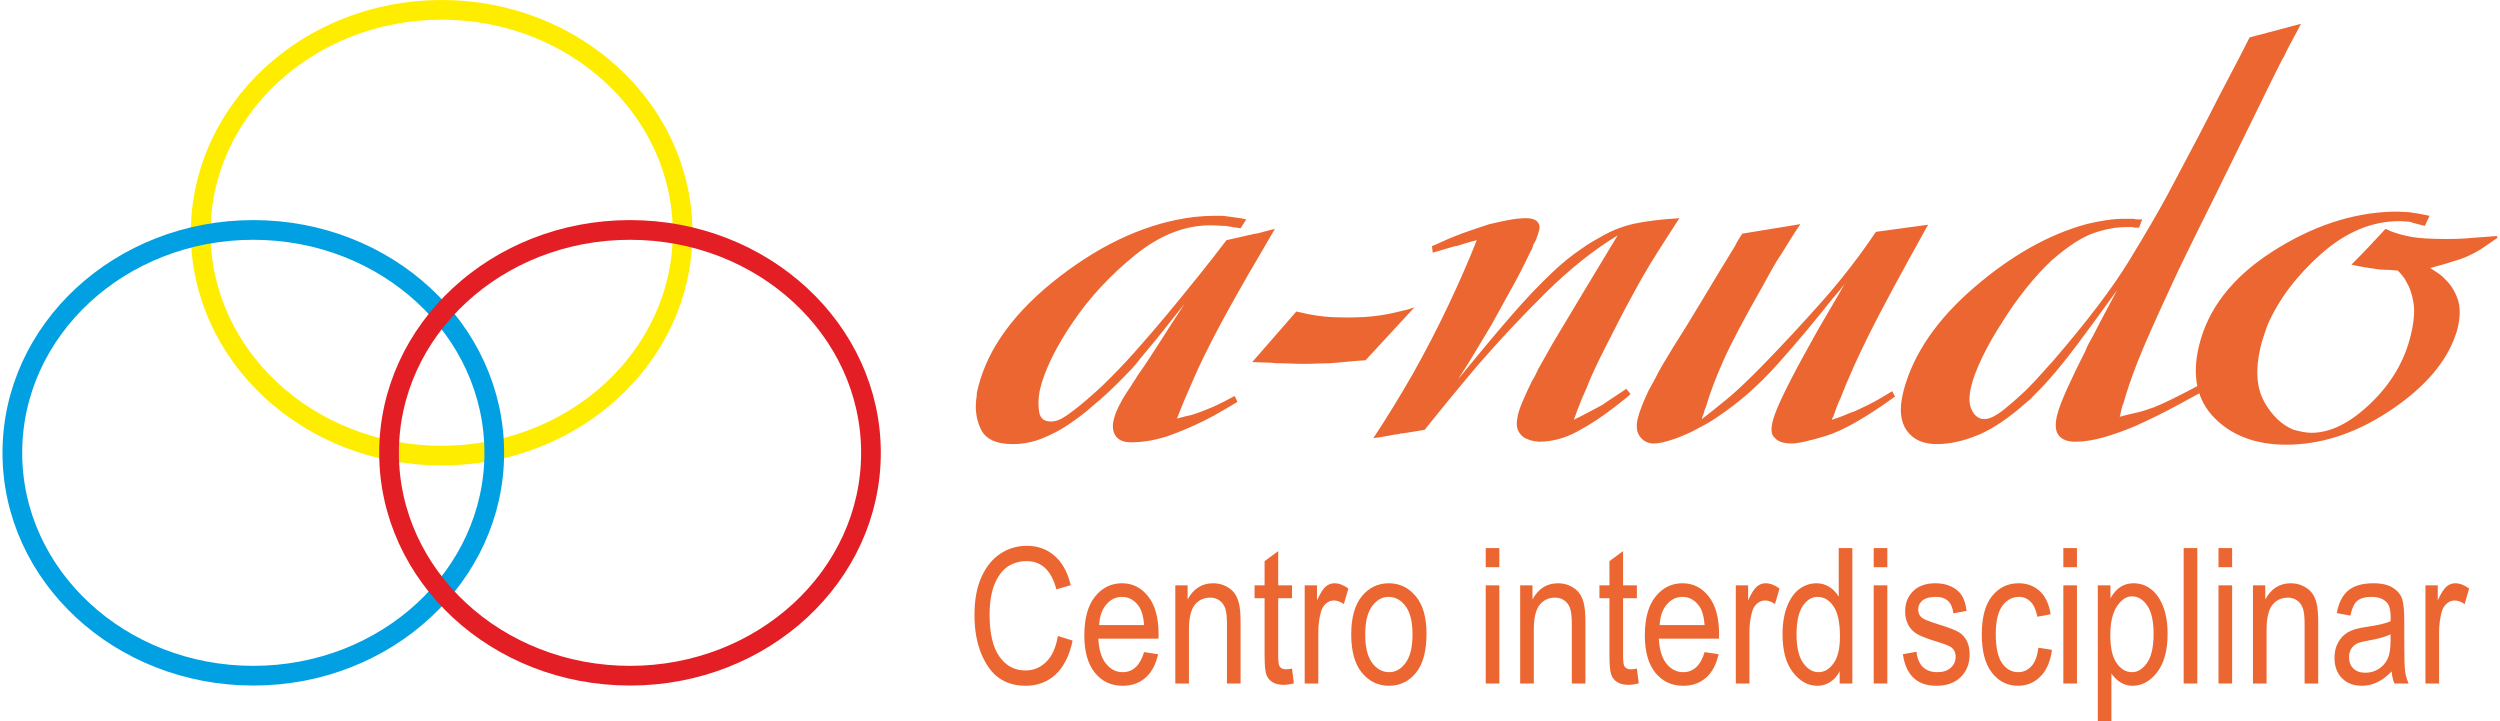 <?xml version="1.0" encoding="UTF-8"?>
<!DOCTYPE svg PUBLIC "-//W3C//DTD SVG 1.1//EN" "http://www.w3.org/Graphics/SVG/1.1/DTD/svg11.dtd">
<!-- Creator: CorelDRAW X8 -->
<svg xmlns="http://www.w3.org/2000/svg" xml:space="preserve" width="260px" height="75px" version="1.1" style="shape-rendering:geometricPrecision; text-rendering:geometricPrecision; image-rendering:optimizeQuality; fill-rule:evenodd; clip-rule:evenodd"
viewBox="0 0 332333 96057"
 xmlns:xlink="http://www.w3.org/1999/xlink">
 <defs>
  <style type="text/css">
   <![CDATA[
    .str0 {stroke:#FFED00;stroke-width:2623.76}
    .str2 {stroke:#E31E24;stroke-width:2623.76}
    .str1 {stroke:#00A0E3;stroke-width:2623.76}
    .fil1 {fill:none}
    .fil0 {fill:#EC6631;fill-rule:nonzero}
   ]]>
  </style>
 </defs>
 <g id="Capa_x0020_1">
  <g id="_1727536249392">
   <path class="fil0" d="M164127 52740l366 792c-432,263 -924,553 -1473,870 -551,317 -1101,634 -1651,950 -1639,898 -3430,1716 -5373,2456 -1945,739 -3840,1108 -5688,1108 -951,0 -1625,-277 -2020,-831 -396,-554 -488,-1281 -275,-2178 126,-528 342,-1108 650,-1742 309,-633 670,-1267 1084,-1901 156,-211 299,-422 429,-633 128,-212 277,-449 446,-713 77,-106 158,-224 242,-356 84,-132 172,-278 261,-436 559,-792 1106,-1597 1643,-2414 537,-819 1059,-1625 1564,-2416 168,-265 336,-528 503,-793 169,-263 337,-528 505,-791 336,-528 689,-1069 1058,-1624 370,-554 722,-1095 1058,-1623 -220,264 -633,778 -1236,1545 -605,766 -1245,1570 -1920,2414 -676,845 -1324,1637 -1949,2375 -624,740 -1053,1268 -1286,1584 -222,265 -439,517 -654,753 -215,238 -460,489 -734,752 -703,739 -1445,1479 -2228,2218 -782,739 -1598,1451 -2447,2138 -274,264 -669,594 -1185,990 -517,396 -1121,832 -1815,1306 -1007,687 -2155,1294 -3441,1822 -1286,528 -2617,792 -3989,792 -2217,0 -3641,-674 -4273,-2019 -633,-1334 -807,-2825 -524,-4461 -16,-159 -5,-317 32,-476 38,-158 75,-317 113,-474 13,-54 22,-93 29,-120 6,-26 14,-65 28,-118 1351,-5253 4982,-10150 10889,-14690 5904,-4527 11846,-7154 17830,-7893 488,-52 958,-92 1412,-118 456,-26 895,-40 1317,-40 317,0 607,0 871,0 264,0 548,26 853,80 356,52 753,106 1189,158 436,53 879,131 1329,237l-756 1188c-358,-53 -701,-106 -1032,-158 -331,-53 -647,-106 -952,-159 -317,0 -644,-12 -980,-39 -338,-27 -691,-40 -1060,-40 -3432,0 -6783,1334 -10052,3987 -3269,2652 -6000,5596 -8186,8802 -1128,1637 -2071,3221 -2837,4778 -764,1557 -1289,2929 -1577,4145 -12,51 -28,118 -47,197 -18,79 -33,146 -46,198 -187,1004 -204,1914 -61,2759 143,844 662,1266 1560,1266 475,0 956,-132 1441,-395 485,-265 956,-582 1412,-950 642,-476 1293,-1004 1960,-1584 662,-568 1334,-1175 2013,-1808 1434,-1373 2886,-2878 4364,-4540 1476,-1664 2913,-3327 4317,-5016 1479,-1782 2895,-3524 4243,-5200 1351,-1689 2562,-3234 3639,-4659 671,-158 1257,-291 1757,-397 500,-105 949,-211 1342,-317 54,0 106,0 160,0 51,0 111,-25 175,-78 436,-53 881,-145 1333,-277 454,-133 1017,-277 1687,-436 -2735,4633 -4845,8302 -6332,11008 -1490,2719 -2765,5200 -3832,7470 -330,726 -644,1438 -940,2125 -294,685 -614,1425 -961,2217 -137,356 -298,753 -477,1175 -179,422 -345,845 -498,1267 395,-105 746,-198 1056,-277 309,-80 600,-145 879,-199 288,-106 561,-197 817,-277 256,-79 503,-172 739,-277 577,-211 1179,-462 1801,-751 624,-292 1420,-700 2391,-1228zm2337 -4514l5873 -6731c253,52 504,105 756,158 250,53 476,106 674,158 754,159 1532,277 2331,356 799,80 1807,120 3021,120 1637,0 3001,-80 4094,-239 1095,-157 2147,-369 3160,-632 276,-53 556,-119 840,-199 281,-79 569,-171 856,-277l-6515 7048c-924,53 -1757,119 -2515,198 -758,80 -1526,146 -2277,197 -528,0 -1073,14 -1633,40 -574,27 -1172,40 -1804,40 -581,0 -1159,-13 -1733,-40 -588,-26 -1165,-40 -1747,-40 -210,0 -406,-11 -584,-39 -179,-26 -374,-40 -585,-40 -369,0 -762,-12 -1152,-38 -389,-27 -742,-40 -1060,-40zm24046 -14572l-110 -871c407,-157 833,-343 1280,-554 446,-211 932,-423 1457,-634 762,-317 1572,-620 2433,-910 862,-290 1692,-567 2494,-831 895,-212 1757,-395 2587,-555 830,-157 1613,-237 2351,-237 634,0 1102,145 1403,435 301,291 394,674 282,1149 -38,158 -101,369 -190,632 -90,265 -198,556 -326,873 -66,52 -107,118 -125,197 -20,80 -62,146 -127,198 -50,211 -107,397 -171,554 -64,159 -135,291 -213,396 -424,898 -881,1822 -1370,2772 -489,951 -1005,1900 -1547,2851 -375,687 -745,1359 -1114,2019 -367,661 -738,1333 -1112,2020 -878,1477 -1709,2864 -2490,4158 -782,1292 -1458,2361 -2028,3206 2755,-3378 5130,-6216 7127,-8512 1996,-2297 3842,-4237 5538,-5821 612,-581 1230,-1122 1851,-1624 620,-501 1244,-963 1872,-1386 510,-368 1011,-699 1502,-989 491,-290 979,-567 1464,-831 1337,-740 2742,-1268 4217,-1585 1473,-315 3444,-554 5909,-712 -1087,1688 -2004,3115 -2763,4303 -756,1187 -1450,2336 -2080,3431 -181,317 -361,634 -543,950 -180,317 -367,661 -560,1029 -374,687 -771,1413 -1198,2205 -424,791 -887,1690 -1389,2692 -975,1887 -1749,3419 -2315,4580 -562,1148 -1050,2256 -1458,3312 -128,317 -273,648 -433,991 -161,343 -311,699 -449,1056 -128,317 -265,673 -412,1068 -147,397 -296,805 -449,1228 656,-317 1226,-608 1710,-871 486,-264 939,-502 1358,-713 118,-52 240,-119 364,-198 125,-79 245,-146 364,-197 444,-317 916,-634 1413,-951 497,-317 1092,-713 1786,-1188l544 712c-340,317 -702,622 -1087,911 -386,291 -774,594 -1167,911 -1490,1161 -3083,2204 -4780,3129 -1699,924 -3418,1385 -5160,1385 -105,0 -324,-26 -655,-79 -330,-53 -661,-158 -994,-317 -436,-158 -794,-488 -1071,-989 -277,-503 -303,-1228 -77,-2179 137,-580 380,-1267 722,-2045 347,-793 727,-1610 1138,-2455 168,-265 325,-542 473,-831 148,-291 281,-568 396,-831 370,-674 736,-1321 1090,-1927 355,-608 630,-1097 823,-1465 1225,-2047 2582,-4316 4065,-6784 1483,-2469 3008,-5003 4568,-7576 -3142,1900 -6314,4421 -9518,7576 -3206,3167 -6263,6427 -9172,9792 -1248,1478 -2464,2930 -3654,4382 -1189,1452 -2306,2824 -3358,4144 -658,106 -1222,199 -1689,278 -468,78 -893,145 -1275,197 -53,0 -118,0 -198,0 -79,0 -151,27 -216,80 -488,52 -983,132 -1482,237 -501,106 -1160,211 -1976,317 906,-1373 1809,-2785 2715,-4263 904,-1479 1761,-2917 2573,-4343 1739,-3100 3326,-6176 4756,-9198 1430,-3024 2678,-5888 3736,-8566 -620,159 -1141,303 -1569,436 -428,131 -812,250 -1154,355 -53,0 -80,0 -80,0 0,0 -26,0 -78,0 -395,106 -806,225 -1232,357 -428,132 -1010,304 -1747,514zm59020 -2771l6957 -950c-3677,6599 -6299,11470 -7862,14610 -1563,3141 -2824,5953 -3782,8434 -207,423 -385,845 -539,1267 -153,423 -312,872 -477,1346 -66,54 -104,106 -116,159 -13,52 -26,106 -38,158 512,-158 972,-317 1379,-475 407,-159 788,-316 1143,-476 223,-52 441,-132 649,-237 210,-106 434,-211 670,-317 590,-263 1203,-567 1839,-911 636,-343 1419,-804 2349,-1385l385 712c-3884,2798 -6937,4541 -9159,5227 -2222,686 -3782,1029 -4679,1029 -158,0 -366,-13 -624,-38 -258,-28 -534,-93 -824,-199 -385,-158 -706,-422 -961,-792 -256,-369 -277,-1003 -64,-1901 213,-897 799,-2309 1758,-4237 959,-1926 2031,-3946 3219,-6057 181,-317 364,-647 551,-990 187,-343 372,-673 552,-990 632,-1108 1255,-2177 1869,-3207 614,-1030 1154,-1967 1618,-2812 -233,317 -481,634 -740,951 -260,317 -533,633 -820,950 -2416,3063 -4863,5979 -7341,8751 -2479,2772 -5099,5080 -7861,6929 -510,369 -1054,712 -1630,1029 -577,317 -1167,634 -1770,951 -1075,528 -2083,936 -3023,1227 -940,291 -1674,435 -2202,435 -739,0 -1343,-290 -1812,-871 -469,-580 -579,-1399 -329,-2454 126,-528 315,-1110 571,-1743 256,-633 545,-1294 867,-1979 193,-370 402,-752 629,-1148 225,-396 441,-806 647,-1228 374,-686 733,-1307 1075,-1861 343,-555 604,-991 785,-1306 1345,-2113 2719,-4342 4121,-6692 1402,-2349 2834,-4712 4296,-7087 114,-265 257,-528 425,-793 168,-263 336,-528 504,-791l7744 -1267c-648,950 -1210,1821 -1688,2612 -478,793 -964,1558 -1456,2297 -180,317 -380,660 -601,1030 -219,370 -426,739 -619,1109 -90,158 -183,329 -280,514 -98,186 -190,357 -280,515 -2532,4434 -4303,7788 -5316,10057 -1014,2271 -1794,4329 -2337,6177 -103,211 -183,435 -240,673 -55,238 -135,461 -238,673 -12,53 -25,105 -38,158 -11,53 -24,106 -37,158 966,-739 2091,-1636 3371,-2692 1279,-1055 2896,-2587 4851,-4592 2723,-2799 5365,-5650 7929,-8553 2563,-2904 4906,-5939 7030,-9107zm49776 -25895l6847 -1821c-399,792 -783,1518 -1151,2178 -368,660 -712,1333 -1033,2019 -13,53 -42,119 -86,198 -45,79 -107,172 -185,277 -785,1531 -1696,3367 -2732,5503 -1034,2139 -2620,5372 -4755,9701 -310,634 -614,1255 -917,1862 -302,606 -608,1227 -916,1861 -296,581 -599,1188 -908,1820 -309,634 -611,1241 -907,1822 -617,1267 -1231,2521 -1842,3762 -612,1240 -1194,2468 -1745,3681 -2262,4858 -3797,8328 -4610,10415 -811,2085 -1418,3866 -1822,5345 -115,263 -204,528 -267,791 -62,265 -124,528 -188,792 -12,53 -24,105 -37,158 -12,53 -25,106 -38,159 395,-106 747,-198 1056,-277 310,-79 602,-146 879,-198 500,-106 949,-225 1351,-357 401,-131 832,-277 1291,-435 762,-316 1575,-687 2441,-1109 865,-423 1993,-1003 3383,-1742l426 871c-484,264 -969,528 -1455,792 -484,264 -968,527 -1454,792 -970,528 -1933,1030 -2890,1504 -959,475 -1910,925 -2854,1347 -1470,633 -2899,1149 -4287,1544 -1388,396 -2661,594 -3823,594 -1003,0 -1729,-277 -2178,-832 -450,-553 -530,-1438 -242,-2653 201,-844 660,-2058 1378,-3642 719,-1584 1524,-3247 2412,-4989 141,-370 304,-725 491,-1070 187,-342 371,-671 552,-988 592,-1162 1171,-2271 1739,-3327 567,-1056 1043,-1953 1431,-2692 -2205,3062 -3982,5491 -5332,7285 -1349,1795 -2565,3299 -3645,4514 -364,422 -737,832 -1122,1227 -385,397 -786,805 -1202,1228 -78,105 -166,197 -264,277 -97,79 -212,171 -343,276 -2413,2165 -4602,3657 -6565,4475 -1962,818 -3816,1228 -5557,1228 -1795,0 -3119,-594 -3972,-1782 -853,-1188 -1029,-2838 -528,-4949 13,-53 28,-120 47,-199 18,-78 40,-171 66,-277 1310,-4856 4436,-9410 9377,-13660 4942,-4249 9924,-7060 14948,-8433 842,-212 1702,-383 2577,-515 877,-132 1711,-197 2502,-197 211,0 409,0 594,0 185,0 383,0 594,0 199,52 390,78 574,78 186,0 383,0 595,0l-421 1109c-159,0 -304,0 -436,0 -131,0 -271,-27 -417,-79 -106,0 -238,0 -396,0 -158,0 -317,0 -475,0 -1320,0 -2755,264 -4306,792 -1550,528 -3390,1715 -5517,3563 -1148,1056 -2304,2310 -3467,3762 -1161,1452 -2215,2943 -3160,4474 -1073,1636 -1977,3220 -2709,4751 -733,1531 -1225,2824 -1476,3880 -288,1215 -301,2165 -42,2851 259,687 628,1135 1105,1346 94,53 203,93 329,118 124,28 240,40 346,40 422,0 910,-158 1460,-475 550,-316 1126,-739 1725,-1267 393,-317 790,-659 1195,-1029 405,-369 809,-739 1214,-1109 833,-843 1575,-1636 2226,-2376 650,-739 1080,-1213 1288,-1424 4591,-5332 7989,-9807 10193,-13423 2204,-3617 3918,-6560 5143,-8830 1715,-3219 3054,-5754 4022,-7602 965,-1847 1849,-3563 2645,-5147 593,-1162 1221,-2362 1885,-3603 664,-1240 1447,-2759 2347,-4554zm32924 26450l103 237c-380,264 -743,515 -1089,753 -348,237 -677,461 -992,672 -563,371 -1153,687 -1776,977 -623,290 -1329,542 -2119,753 -460,157 -930,303 -1411,435 -478,132 -1002,278 -1567,436 227,157 545,369 959,634 412,263 806,607 1180,1028 643,634 1148,1452 1510,2481 363,1031 363,2310 3,3828 -62,264 -139,528 -228,792 -88,264 -196,554 -324,871 -1404,3471 -4327,6665 -8760,9556 -4436,2889 -8950,4342 -13543,4342 -4013,0 -7188,-1188 -9531,-3550 -2340,-2376 -3038,-5557 -2088,-9555 1176,-4963 4413,-9148 9711,-12565 5299,-3419 10661,-5214 16082,-5372 159,0 291,0 396,0 106,0 212,0 317,0 264,0 538,13 823,40 283,26 531,39 742,39 410,53 830,119 1260,198 429,79 896,171 1399,277l-636 1346c-397,-105 -759,-197 -1082,-277 -325,-79 -633,-172 -924,-277 -211,0 -433,-13 -665,-40 -230,-26 -478,-38 -742,-38 -3644,0 -7102,1451 -10375,4341 -3271,2891 -5660,6058 -7157,9476 -179,528 -350,1030 -516,1505 -165,475 -304,950 -414,1412 -714,3010 -551,5438 482,7312 1037,1861 2351,3115 3942,3748 398,106 798,199 1202,278 403,78 789,118 1159,118 2534,0 5169,-1320 7908,-3960 2738,-2639 4513,-5674 5328,-9106 413,-1742 527,-3167 342,-4276 -187,-1109 -488,-2006 -906,-2693 -177,-369 -379,-686 -606,-951 -228,-263 -429,-474 -602,-632 -211,0 -406,-13 -585,-40 -178,-27 -347,-40 -505,-40 -423,0 -788,-13 -1099,-39 -311,-26 -617,-66 -923,-119 -409,-53 -842,-118 -1299,-198 -460,-66 -1038,-185 -1740,-343 622,-620 1147,-1161 1568,-1598 423,-448 810,-857 1158,-1214 0,0 16,-12 49,-39 34,-26 56,-66 68,-118 274,-265 534,-528 788,-819 253,-291 553,-608 905,-977 146,53 278,106 398,159 118,53 225,104 319,158 823,317 1739,568 2751,752 1012,185 2600,278 4764,278 634,0 1231,-14 1793,-39 559,-28 1110,-67 1651,-120l3144 -237z"/>
   <g>
    <ellipse class="fil1 str0" cx="58495" cy="30999" rx="32096" ry="29687"/>
    <ellipse class="fil1 str1" cx="33408" cy="60315" rx="32096" ry="29687"/>
    <ellipse class="fil1 str2" cx="83583" cy="60315" rx="32096" ry="29687"/>
   </g>
   <path class="fil0" d="M140576 84719l1966 605c-433,2024 -1197,3531 -2281,4527 -1087,995 -2410,1495 -3968,1495 -1369,0 -2541,-336 -3515,-1004 -970,-667 -1763,-1739 -2384,-3216 -619,-1474 -929,-3217 -929,-5225 0,-1985 310,-3666 929,-5038 621,-1373 1460,-2411 2518,-3112 1059,-701 2239,-1050 3545,-1050 1428,0 2654,445 3678,1331 1025,891 1743,2192 2155,3909l-1916 556c-655,-2503 -1973,-3756 -3955,-3756 -983,0 -1839,253 -2562,757 -722,504 -1297,1289 -1730,2355 -432,1068 -646,2415 -646,4048 0,2466 436,4318 1305,5552 869,1234 2025,1852 3469,1852 1066,0 1991,-378 2763,-1138 777,-756 1298,-1906 1558,-3448z"/>
   <path id="1" class="fil0" d="M152061 86861l1865 277c-311,1390 -878,2440 -1693,3146 -819,709 -1831,1062 -3035,1062 -1521,0 -2747,-575 -3687,-1730 -942,-1151 -1412,-2814 -1412,-4989 0,-2255 474,-3973 1424,-5161 949,-1185 2145,-1776 3603,-1776 1386,0 2544,579 3473,1743 924,1163 1390,2847 1390,5051l-13 588 -8012 0c76,1474 416,2587 1024,3334 609,751 1348,1126 2222,1126 1364,0 2317,-891 2851,-2671zm-5988 -3603l5988 0c-84,-1133 -324,-1978 -727,-2536 -583,-811 -1326,-1218 -2229,-1218 -815,0 -1508,340 -2083,1016 -575,676 -890,1588 -949,2738z"/>
   <path id="2" class="fil0" d="M156218 91043l0 -13076 1638 0 0 1873c395,-722 873,-1259 1440,-1617 571,-357 1223,-533 1957,-533 575,0 1104,113 1591,340 487,222 878,517 1177,882 298,365 520,840 667,1423 147,580 223,1474 223,2680l0 8028 -1815 0 0 -7944c0,-962 -80,-1664 -243,-2105 -164,-440 -420,-785 -769,-1028 -348,-239 -747,-361 -1209,-361 -865,0 -1554,323 -2070,970 -517,650 -773,1760 -773,3334l0 7134 -1814 0z"/>
   <path id="3" class="fil0" d="M171763 89053l253 1965c-505,135 -958,202 -1361,202 -634,0 -1142,-126 -1533,-378 -386,-248 -650,-592 -793,-1029 -147,-432 -219,-1302 -219,-2599l0 -7534 -1335 0 0 -1713 1335 0 0 -3226 1814 -1334 0 4560 1839 0 0 1713 -1839 0 0 7660c0,709 55,1163 160,1368 155,298 449,445 877,445 206,0 474,-33 802,-100z"/>
   <path id="4" class="fil0" d="M173452 91043l0 -13076 1638 0 0 2003c420,-919 802,-1529 1150,-1831 349,-298 739,-449 1176,-449 605,0 1226,235 1856,705l-604 2066c-454,-319 -890,-478 -1320,-478 -386,0 -738,134 -1058,407 -323,269 -549,646 -680,1129 -230,845 -344,1739 -344,2692l0 6832 -1814 0z"/>
   <path id="5" class="fil0" d="M179650 84518c0,-2255 474,-3956 1420,-5106 944,-1147 2145,-1722 3594,-1722 1428,0 2616,575 3578,1722 957,1150 1436,2805 1436,4971 0,2344 -470,4090 -1415,5242 -941,1146 -2142,1721 -3599,1721 -1432,0 -2629,-575 -3581,-1730 -954,-1151 -1433,-2851 -1433,-5098zm1865 -9c0,1697 306,2957 919,3784 613,827 1373,1239 2281,1239 848,0 1578,-416 2187,-1252 609,-835 911,-2091 911,-3771 0,-1683 -306,-2939 -919,-3766 -613,-827 -1373,-1239 -2280,-1239 -857,0 -1588,416 -2192,1247 -605,827 -907,2083 -907,3758z"/>
   <path id="6" class="fil0" d="M197564 75549l0 -2545 1815 0 0 2545 -1815 0zm0 15494l0 -13076 1815 0 0 13076 -1815 0z"/>
   <path id="7" class="fil0" d="M202153 91043l0 -13076 1639 0 0 1873c394,-722 873,-1259 1440,-1617 571,-357 1222,-533 1957,-533 575,0 1104,113 1591,340 487,222 877,517 1176,882 299,365 521,840 668,1423 147,580 222,1474 222,2680l0 8028 -1814 0 0 -7944c0,-962 -80,-1664 -244,-2105 -163,-440 -419,-785 -768,-1028 -348,-239 -747,-361 -1209,-361 -866,0 -1554,323 -2071,970 -516,650 -772,1760 -772,3334l0 7134 -1815 0z"/>
   <path id="8" class="fil0" d="M217699 89053l253 1965c-505,135 -959,202 -1362,202 -633,0 -1141,-126 -1532,-378 -386,-248 -651,-592 -793,-1029 -147,-432 -220,-1302 -220,-2599l0 -7534 -1335 0 0 -1713 1335 0 0 -3226 1815 -1334 0 4560 1839 0 0 1713 -1839 0 0 7660c0,709 55,1163 159,1368 156,298 450,445 878,445 206,0 474,-33 802,-100z"/>
   <path id="9" class="fil0" d="M226719 86861l1865 277c-311,1390 -877,2440 -1693,3146 -818,709 -1830,1062 -3035,1062 -1521,0 -2746,-575 -3687,-1730 -941,-1151 -1411,-2814 -1411,-4989 0,-2255 474,-3973 1424,-5161 949,-1185 2145,-1776 3603,-1776 1385,0 2544,579 3473,1743 923,1163 1389,2847 1389,5051l-12 588 -8012 0c75,1474 415,2587 1024,3334 609,751 1347,1126 2222,1126 1364,0 2317,-891 2850,-2671zm-5987 -3603l5987 0c-84,-1133 -323,-1978 -726,-2536 -584,-811 -1327,-1218 -2229,-1218 -816,0 -1508,340 -2084,1016 -575,676 -889,1588 -948,2738z"/>
   <path id="10" class="fil0" d="M230876 91043l0 -13076 1639 0 0 2003c419,-919 801,-1529 1150,-1831 348,-298 739,-449 1175,-449 606,0 1227,235 1857,705l-605 2066c-453,-319 -890,-478 -1319,-478 -386,0 -739,134 -1058,407 -323,269 -550,646 -680,1129 -231,845 -344,1739 -344,2692l0 6832 -1815 0z"/>
   <path id="11" class="fil0" d="M244709 91043l0 -1633c-328,630 -752,1109 -1268,1440 -516,332 -1075,496 -1676,496 -1264,0 -2355,-596 -3279,-1789 -924,-1193 -1386,-2872 -1386,-5039 0,-1486 206,-2743 617,-3775 407,-1033 958,-1801 1642,-2302 685,-500 1445,-751 2284,-751 597,0 1156,155 1668,470 512,316 936,756 1272,1319l0 -6475 1814 0 0 18039 -1688 0zm-5744 -6513c0,1693 294,2948 877,3771 588,819 1272,1231 2050,1231 772,0 1440,-395 2007,-1185 566,-785 848,-1977 848,-3569 0,-1835 -282,-3171 -848,-4010 -567,-844 -1281,-1264 -2143,-1264 -764,0 -1418,403 -1968,1213 -550,811 -823,2079 -823,3813z"/>
   <path id="12" class="fil0" d="M249244 75549l0 -2545 1814 0 0 2545 -1814 0zm0 15494l0 -13076 1814 0 0 13076 -1814 0z"/>
   <path id="13" class="fil0" d="M253128 87138l1814 -327c105,919 395,1603 869,2048 475,451 1100,673 1885,673 786,0 1391,-197 1819,-589 428,-390 642,-885 642,-1486 0,-516 -180,-919 -541,-1209 -252,-197 -865,-441 -1840,-740 -1410,-432 -2355,-801 -2834,-1104 -478,-302 -853,-709 -1117,-1217 -265,-508 -395,-1087 -395,-1735 0,-1112 357,-2019 1072,-2716 713,-698 1704,-1046 2968,-1046 794,0 1495,142 2100,432 600,285 1062,677 1385,1160 319,487 543,1179 664,2086l-1764 328c-164,-1461 -944,-2192 -2335,-2192 -793,0 -1381,160 -1772,475 -386,314 -579,717 -579,1209 0,482 185,865 558,1142 223,164 886,429 1990,790 1508,457 2478,831 2919,1116 437,282 777,672 1021,1159 244,492 365,1076 365,1752 0,1251 -394,2263 -1189,3036 -789,776 -1868,1163 -3242,1163 -2565,0 -4052,-1402 -4463,-4208z"/>
   <path id="14" class="fil0" d="M271172 86282l1815 277c-206,1553 -722,2742 -1546,3561 -827,818 -1818,1226 -2973,1226 -1407,0 -2561,-575 -3468,-1730 -908,-1151 -1361,-2856 -1361,-5111 0,-2271 457,-3977 1373,-5110 920,-1139 2095,-1705 3532,-1705 1112,0 2044,344 2804,1033 761,689 1248,1722 1462,3098l-1764 329c-172,-887 -470,-1550 -898,-1987 -429,-441 -941,-659 -1541,-659 -895,0 -1634,395 -2222,1188 -588,794 -881,2054 -881,3775 0,1785 281,3074 839,3868 559,797 1272,1197 2146,1197 689,0 1272,-264 1759,-790 483,-529 794,-1348 924,-2460z"/>
   <path id="15" class="fil0" d="M274502 75549l0 -2545 1815 0 0 2545 -1815 0zm0 15494l0 -13076 1815 0 0 13076 -1815 0z"/>
   <path id="16" class="fil0" d="M279092 96057l0 -18090 1688 0 0 1718c407,-706 861,-1214 1360,-1525 500,-315 1072,-470 1714,-470 844,0 1604,251 2280,751 681,501 1222,1260 1638,2281 411,1020 617,2251 617,3686 0,2222 -466,3935 -1394,5137 -933,1200 -2020,1801 -3275,1801 -558,0 -1076,-143 -1563,-428 -483,-286 -898,-693 -1251,-1214l0 6353 -1814 0zm1667 -11460c0,1689 281,2936 844,3733 563,802 1243,1202 2041,1202 764,0 1436,-416 2011,-1243 579,-828 869,-2108 869,-3839 0,-1708 -281,-2973 -844,-3791 -562,-819 -1242,-1230 -2048,-1230 -728,0 -1387,440 -1983,1322 -592,882 -890,2163 -890,3846z"/>
   <polygon id="17" class="fil0" points="290530,91043 290530,73004 292345,73004 292345,91043 "/>
   <path id="18" class="fil0" d="M295170 75549l0 -2545 1815 0 0 2545 -1815 0zm0 15494l0 -13076 1815 0 0 13076 -1815 0z"/>
   <path id="19" class="fil0" d="M299759 91043l0 -13076 1639 0 0 1873c394,-722 873,-1259 1440,-1617 571,-357 1222,-533 1957,-533 575,0 1104,113 1591,340 487,222 877,517 1176,882 299,365 521,840 668,1423 147,580 222,1474 222,2680l0 8028 -1814 0 0 -7944c0,-962 -80,-1664 -244,-2105 -163,-440 -419,-785 -768,-1028 -348,-239 -747,-361 -1209,-361 -866,0 -1554,323 -2071,970 -516,650 -772,1760 -772,3334l0 7134 -1815 0z"/>
   <path id="20" class="fil0" d="M318228 89436c-609,634 -1239,1108 -1894,1427 -659,323 -1340,483 -2045,483 -1117,0 -2007,-336 -2671,-1012 -668,-672 -999,-1580 -999,-2721 0,-756 155,-1424 470,-2008 310,-584 740,-1041 1281,-1369 542,-327 1365,-571 2465,-726 1478,-210 2566,-462 3254,-756l13 -566c0,-900 -160,-1529 -479,-1895 -449,-524 -1142,-789 -2074,-789 -845,0 -1474,176 -1894,525 -416,348 -722,1007 -920,1969l-1814 -328c256,-1389 768,-2397 1546,-3031 776,-635 1889,-949 3334,-949 1125,0 2007,209 2649,633 639,421 1046,946 1214,1567 168,626 252,1533 252,2730l0 2951c0,2067 38,3368 118,3907 75,533 231,1057 462,1565l-1891 0c-193,-449 -319,-986 -377,-1607zm-139 -4944c-663,328 -1654,605 -2969,832 -764,130 -1297,281 -1599,450 -307,168 -542,407 -710,714 -168,306 -252,663 -252,1066 0,621 193,1121 580,1494 386,375 919,560 1599,560 652,0 1239,-168 1768,-505 529,-336 928,-785 1188,-1348 265,-558 395,-1377 395,-2452l0 -811z"/>
   <path id="21" class="fil0" d="M322737 91043l0 -13076 1639 0 0 2003c419,-919 801,-1529 1150,-1831 348,-298 739,-449 1175,-449 606,0 1227,235 1857,705l-605 2066c-453,-319 -890,-478 -1319,-478 -386,0 -739,134 -1058,407 -323,269 -550,646 -680,1129 -231,845 -344,1739 -344,2692l0 6832 -1815 0z"/>
  </g>
 </g>
</svg>
